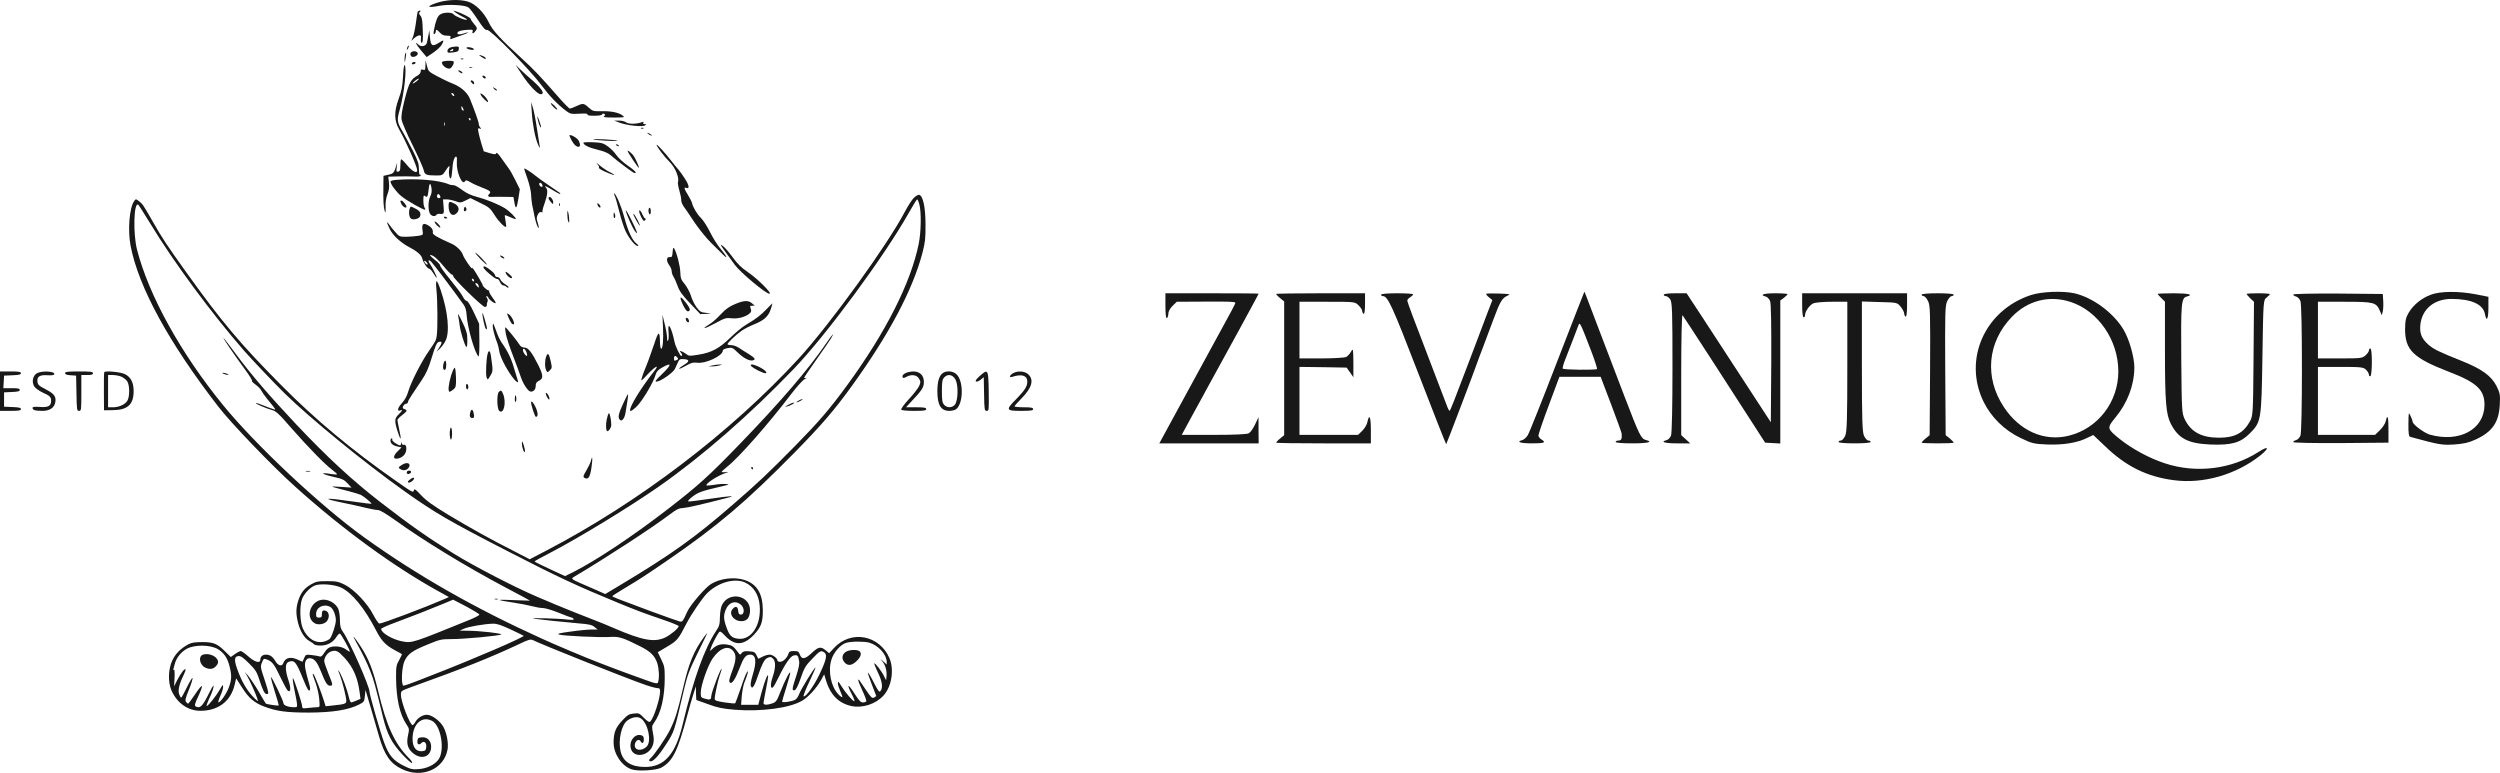 <svg width="317" height="98" viewBox="0 0 317 98" fill="none" xmlns="http://www.w3.org/2000/svg">
  <path d="M55.259 0.401C53.977 0.856 54.212 1.023 55.73 0.735C56.835 0.523 58.928 0.629 59.385 0.932C59.547 1.023 60.077 1.735 60.578 2.492C61.3 3.598 61.551 3.856 61.772 3.795C62.155 3.704 67.268 8.917 68.683 10.841C69.685 12.189 70.687 13.235 71.792 14.068C72.308 14.447 72.426 14.477 73.472 14.417C74.253 14.371 74.562 14.402 74.489 14.508C74.43 14.629 74.71 14.674 75.358 14.674C75.948 14.674 76.331 14.614 76.36 14.492C76.404 14.386 76.493 14.371 76.625 14.447C76.787 14.553 76.773 14.598 76.596 14.735C76.434 14.856 76.743 14.902 77.819 14.902C79.219 14.902 79.263 14.886 78.939 14.644C78.467 14.265 77.451 14.068 76.228 14.098C75.24 14.114 75.152 14.098 74.651 13.644C74.017 13.068 73.914 13.068 73.074 13.462C72.721 13.629 72.352 13.765 72.249 13.765C72.16 13.765 71.439 13.038 70.657 12.129C68.477 9.644 67.666 8.795 66.31 7.553C63.467 4.962 62.464 3.871 61.993 2.871C61.374 1.568 60.254 0.447 59.296 0.189C58.147 -0.129 56.526 -0.038 55.259 0.401Z" fill="#181818"/>
  <path d="M52.975 1.477C52.931 1.553 52.827 2.189 52.739 2.886C52.651 3.583 52.474 4.386 52.37 4.674L52.15 5.189L52.488 4.871C52.68 4.689 52.96 4.523 53.122 4.492C53.373 4.447 53.417 4.523 53.373 4.932C53.343 5.235 53.387 5.432 53.49 5.432C53.608 5.432 53.653 4.977 53.608 3.856C53.579 2.629 53.505 2.22 53.314 1.992C53.107 1.765 53.093 1.659 53.225 1.523C53.358 1.386 53.358 1.341 53.24 1.341C53.137 1.341 53.034 1.401 52.975 1.477Z" fill="#181818"/>
  <path d="M57.837 1.644C58.088 1.811 58.501 2.053 58.781 2.189C59.06 2.311 59.237 2.447 59.193 2.492C59.075 2.629 57.72 2.083 57.528 1.826C57.322 1.523 56.246 1.538 55.804 1.841C55.465 2.068 55.229 2.674 55.023 3.826C54.949 4.25 54.964 4.386 55.097 4.311C55.185 4.25 55.259 4.098 55.259 3.977C55.259 3.674 55.391 3.72 55.789 4.144C56.025 4.417 56.276 4.523 56.673 4.523C57.101 4.523 57.189 4.568 57.115 4.765C57.056 4.932 57.086 4.992 57.204 4.947C57.307 4.901 57.852 4.72 58.397 4.523C58.957 4.341 59.37 4.159 59.34 4.129C59.311 4.098 59.075 4.144 58.825 4.235C58.235 4.447 57.867 4.371 58.044 4.083C58.132 3.947 58.53 3.841 59.105 3.795C59.9 3.735 60.004 3.75 59.93 3.977C59.797 4.326 60.062 4.28 60.328 3.886C60.534 3.583 60.519 3.523 60.121 3.053C59.871 2.765 59.679 2.477 59.679 2.386C59.679 2.235 58.442 1.614 57.764 1.417C57.425 1.326 57.425 1.341 57.837 1.644Z" fill="#181818"/>
  <path d="M54.33 4.447C54.257 4.78 54.183 5.205 54.139 5.386C54.05 5.856 53.417 6.008 53.048 5.659C52.518 5.174 52.739 5.614 53.417 6.432L54.095 7.235L54.492 6.977C55.347 6.432 55.892 5.947 56.084 5.538C56.334 5.053 56.261 5.023 55.612 5.447C54.817 5.947 54.61 5.811 54.522 4.75L54.434 3.841L54.33 4.447Z" fill="#181818"/>
  <path d="M51.663 5.962C51.531 6.356 51.56 6.447 51.737 6.144C51.825 5.992 51.87 5.826 51.825 5.795C51.796 5.75 51.722 5.826 51.663 5.962Z" fill="#181818"/>
  <path d="M57.071 6.038C56.88 6.114 56.732 6.311 56.732 6.462C56.732 6.705 56.821 6.72 57.44 6.644C58.014 6.583 58.147 6.508 58.176 6.22C58.221 5.947 58.162 5.886 57.808 5.901C57.587 5.901 57.248 5.962 57.071 6.038ZM57.469 6.341C57.469 6.417 57.351 6.492 57.219 6.492C56.998 6.492 56.983 6.462 57.174 6.341C57.454 6.159 57.469 6.159 57.469 6.341Z" fill="#181818"/>
  <path d="M59.164 6.038C59.12 6.098 59.237 6.189 59.429 6.25C59.901 6.371 60.151 6.356 60.062 6.205C59.945 6.023 59.252 5.901 59.164 6.038Z" fill="#181818"/>
  <path d="M52.061 6.735C52.017 6.856 52.046 7.038 52.135 7.129C52.385 7.386 53.078 7.038 52.96 6.72C52.842 6.417 52.179 6.432 52.061 6.735Z" fill="#181818"/>
  <path d="M51.368 6.871C51.324 7.008 51.295 7.341 51.295 7.598C51.31 8.008 51.339 7.962 51.428 7.401C51.545 6.674 51.516 6.477 51.368 6.871Z" fill="#181818"/>
  <path d="M61.079 7.235C61.315 7.401 61.536 7.507 61.58 7.462C61.684 7.356 61.404 7.144 61.006 7.023C60.667 6.932 60.667 6.947 61.079 7.235Z" fill="#181818"/>
  <path d="M58.471 7.508C58.574 7.553 58.707 7.538 58.751 7.492C58.81 7.447 58.722 7.401 58.559 7.417C58.397 7.417 58.353 7.462 58.471 7.508Z" fill="#181818"/>
  <path d="M53.947 8.28C53.932 8.871 53.903 8.932 53.638 8.841C53.402 8.765 53.343 8.811 53.343 9.053C53.343 9.235 53.181 9.447 52.945 9.583C52.105 10.023 51.855 10.492 51.324 12.583C50.956 14.068 50.853 14.75 50.926 15.189C50.971 15.523 51.604 16.977 52.326 18.432C53.048 19.886 53.667 21.295 53.726 21.568C53.829 22.144 54.05 22.25 55.273 22.25C56.084 22.25 56.113 22.235 56.496 21.644C56.953 20.932 57.086 20.886 56.953 21.477C56.85 21.977 57.012 22.78 57.174 22.599C57.248 22.538 57.322 21.977 57.366 21.371C57.425 20.371 57.675 19.689 57.896 19.901C57.941 19.947 57.955 20.265 57.926 20.583C57.852 21.795 58.604 23.568 58.957 22.992C59.06 22.811 59.178 22.826 59.665 23.114C59.989 23.311 60.637 23.599 61.109 23.78C62.14 24.174 62.302 24.311 62.067 24.553C61.757 24.871 61.875 25.008 62.45 24.962C62.744 24.947 63.467 24.947 64.056 24.962L65.102 24.977L65.205 25.553C65.382 26.614 65.515 26.523 65.721 25.25L65.913 23.992L65.353 22.856C65.043 22.235 64.66 21.538 64.483 21.326C64.321 21.099 63.909 20.538 63.584 20.068C63.216 19.523 62.965 19.295 62.921 19.417C62.862 19.598 62.73 19.598 62.096 19.417L61.345 19.189L61.035 18.189C60.873 17.629 60.696 16.962 60.652 16.689C60.593 16.28 60.608 16.22 60.829 16.295C61.035 16.371 61.05 16.341 60.903 16.174C60.799 16.068 60.711 15.856 60.711 15.72C60.711 15.477 60.151 13.902 59.576 12.508C59.252 11.72 58.412 10.992 57.395 10.598C56.924 10.417 56.04 9.992 55.421 9.659C54.345 9.083 54.301 9.023 54.139 8.341L53.962 7.629L53.947 8.28ZM52.857 10.28C52.651 10.447 52.429 10.583 52.356 10.583C52.194 10.568 52.901 9.977 53.078 9.977C53.166 9.977 53.063 10.114 52.857 10.28ZM57.543 11.962C57.705 12.22 57.528 12.28 57.322 12.023C57.204 11.886 57.204 11.795 57.292 11.795C57.381 11.795 57.498 11.871 57.543 11.962ZM58.795 13.962C58.795 14.038 58.736 14.038 58.648 13.992C58.574 13.947 58.501 13.78 58.501 13.644C58.501 13.417 58.53 13.417 58.648 13.614C58.722 13.735 58.795 13.902 58.795 13.962ZM59.679 15.129C59.679 15.204 59.65 15.28 59.62 15.28C59.576 15.28 59.503 15.204 59.458 15.129C59.414 15.038 59.444 14.977 59.517 14.977C59.606 14.977 59.679 15.038 59.679 15.129ZM56.393 15.917C56.349 16.023 56.32 15.947 56.32 15.735C56.32 15.523 56.349 15.447 56.393 15.538C56.423 15.644 56.423 15.826 56.393 15.917Z" fill="#181818"/>
  <path d="M56.069 7.856C55.878 8.174 56.673 8.841 57.071 8.674C57.322 8.583 57.646 7.932 57.513 7.795C57.351 7.644 56.172 7.689 56.069 7.856Z" fill="#181818"/>
  <path d="M52.238 8.008C52.194 8.083 52.253 8.159 52.37 8.159C52.488 8.159 52.636 8.083 52.68 8.008C52.724 7.917 52.665 7.856 52.547 7.856C52.429 7.856 52.282 7.917 52.238 8.008Z" fill="#181818"/>
  <path d="M51.103 9.72C51.03 10.977 50.926 11.508 50.543 12.553C49.954 14.174 49.969 15.31 50.632 16.447C51.501 17.977 52.901 21.144 52.901 21.598C52.901 22.053 52.297 21.75 51.634 20.962C51.251 20.492 50.912 20.159 50.853 20.204C50.809 20.265 50.764 20.614 50.764 21.008C50.764 21.568 50.705 21.72 50.484 21.765C50.249 21.811 50.234 21.75 50.307 21.159C50.381 20.508 50.381 20.508 50.234 21.038C49.983 21.901 49.88 22.023 49.232 22.159L48.628 22.295L48.613 23.599C48.584 25.432 48.628 26.25 48.775 26.75C48.893 27.083 48.908 26.992 48.893 26.265C48.863 25.689 48.952 25.099 49.129 24.629C49.335 24.114 49.379 23.704 49.32 23.159L49.232 22.401L50.44 22.371C51.103 22.356 52.032 22.356 52.503 22.386C53.048 22.417 53.343 22.371 53.343 22.25C53.343 22.159 53.299 22.114 53.24 22.144C53.166 22.189 53.122 21.871 53.122 21.432C53.122 20.78 52.989 20.386 52.37 19.144C51.943 18.311 51.368 17.22 51.074 16.72C50.337 15.477 50.307 15.25 50.676 13.947C51.251 11.932 51.634 8.462 51.295 8.25C51.236 8.204 51.133 8.856 51.103 9.72Z" fill="#181818"/>
  <path d="M66.178 9.447C67.077 10.81 68.152 11.947 68.55 11.947C69.184 11.947 68.683 11.174 67.195 9.917C66.915 9.674 66.384 9.204 66.031 8.856L65.382 8.235L66.178 9.447Z" fill="#181818"/>
  <path d="M59.503 8.568C59.591 8.598 59.768 8.598 59.871 8.568C59.959 8.523 59.886 8.492 59.679 8.492C59.473 8.492 59.399 8.523 59.503 8.568Z" fill="#181818"/>
  <path d="M58.265 9.144C58.427 9.265 58.589 9.326 58.633 9.28C58.722 9.189 58.353 8.917 58.132 8.917C58.059 8.932 58.117 9.023 58.265 9.144Z" fill="#181818"/>
  <path d="M61.182 9.704C61.256 9.932 61.595 10.053 61.595 9.856C61.595 9.78 61.492 9.659 61.359 9.614C61.212 9.553 61.153 9.598 61.182 9.704Z" fill="#181818"/>
  <path d="M59.679 10.265C59.679 10.341 59.783 10.477 59.901 10.583C60.077 10.735 60.121 10.735 60.121 10.538C60.121 10.417 60.018 10.28 59.901 10.22C59.783 10.174 59.679 10.189 59.679 10.265Z" fill="#181818"/>
  <path d="M62.656 11.28C62.803 11.432 62.951 11.508 63.01 11.462C63.054 11.402 62.936 11.28 62.744 11.189C62.42 11.008 62.42 11.008 62.656 11.28Z" fill="#181818"/>
  <path d="M60.976 12.053C61.168 12.417 61.89 13.098 61.89 12.917C61.89 12.674 61.448 12.114 61.138 11.932C60.873 11.795 60.858 11.811 60.976 12.053Z" fill="#181818"/>
  <path d="M67.43 14.22C67.534 15.826 67.858 17.508 68.226 18.341C68.403 18.75 68.491 18.841 68.447 18.614C68.418 18.401 68.256 17.341 68.079 16.265C67.917 15.174 67.681 13.992 67.563 13.614L67.342 12.932L67.43 14.22Z" fill="#181818"/>
  <path d="M69.847 13.098C69.847 13.295 70.554 13.992 70.657 13.886C70.702 13.856 70.525 13.629 70.289 13.386C70.039 13.144 69.847 13.023 69.847 13.098Z" fill="#181818"/>
  <path d="M68.138 14.902C68.226 15.477 68.506 16.25 68.594 16.159C68.639 16.129 68.536 15.72 68.359 15.265C68.197 14.795 68.094 14.644 68.138 14.902Z" fill="#181818"/>
  <path d="M78.644 15.583C79.573 15.917 81.473 16.114 81.783 15.902C81.975 15.765 81.96 15.735 81.739 15.735C81.577 15.735 81.518 15.674 81.577 15.553C81.65 15.432 81.606 15.417 81.444 15.477C80.766 15.735 79.735 15.765 79.41 15.523C79.219 15.386 78.792 15.28 78.467 15.295H77.878L78.644 15.583Z" fill="#181818"/>
  <path d="M81.311 16.295C81.415 16.341 81.547 16.326 81.591 16.28C81.65 16.235 81.562 16.189 81.4 16.204C81.238 16.204 81.194 16.25 81.311 16.295Z" fill="#181818"/>
  <path d="M82.078 16.856C82.078 16.901 82.21 17.008 82.372 17.099C82.534 17.189 82.667 17.22 82.667 17.189C82.667 17.144 82.534 17.038 82.372 16.947C82.21 16.856 82.078 16.826 82.078 16.856Z" fill="#181818"/>
  <path d="M72.205 17.204C72.205 17.25 72.367 17.599 72.573 17.962C73.118 18.901 73.87 18.811 73.384 17.841C73.177 17.462 72.205 16.932 72.205 17.204Z" fill="#181818"/>
  <path d="M75.225 17.674C75.27 17.72 75.992 17.795 76.847 17.841C77.686 17.886 78.335 17.886 78.276 17.841C78.158 17.72 75.108 17.568 75.225 17.674Z" fill="#181818"/>
  <path d="M73.973 18.099C73.988 18.386 74.695 18.735 75.8 18.992C76.567 19.174 77.141 19.417 77.421 19.674C78.32 20.462 80.309 21.947 80.457 21.947C80.81 21.947 80.53 21.644 79.587 20.992C79.013 20.599 78.379 20.008 78.129 19.629C77.878 19.265 77.392 18.78 77.038 18.538C76.493 18.144 76.242 18.083 75.196 18.038C74.518 18.008 73.973 18.038 73.973 18.099Z" fill="#181818"/>
  <path d="M78.099 18.371C78.099 18.401 78.202 18.477 78.335 18.523C78.453 18.568 78.512 18.553 78.467 18.462C78.379 18.311 78.099 18.25 78.099 18.371Z" fill="#181818"/>
  <path d="M83.257 18.371C83.257 18.583 84.229 19.871 84.936 20.568C85.629 21.265 86.159 22.553 85.968 23.068C85.924 23.189 85.997 23.689 86.145 24.174C86.292 24.659 86.395 25.189 86.38 25.371C86.366 25.538 86.498 25.901 86.675 26.159C86.867 26.417 87.5 27.341 88.075 28.22C88.665 29.083 89.593 30.22 90.123 30.75C90.668 31.28 91.332 31.947 91.612 32.22C92.348 32.977 92.201 32.538 91.391 31.583C90.993 31.114 90.388 30.159 90.035 29.432C89.681 28.72 89.165 27.917 88.885 27.644C88.399 27.189 87.854 26.25 87.751 25.75C87.721 25.599 87.5 25.159 87.25 24.75C86.734 23.932 86.69 23.689 87.014 23.826C87.456 23.992 87.397 23.508 86.867 22.689C86.587 22.235 86.204 21.704 86.012 21.492C85.82 21.28 85.408 20.78 85.098 20.371C84.347 19.401 83.257 18.204 83.257 18.371Z" fill="#181818"/>
  <path d="M79.573 19.129C79.573 19.295 80.943 21.341 81.002 21.28C81.09 21.189 80.53 19.977 80.28 19.674C80 19.341 79.573 19.008 79.573 19.129Z" fill="#181818"/>
  <path d="M75.712 20.75C75.889 20.962 76.007 21.174 75.948 21.22C75.844 21.341 76.331 21.629 77.2 21.977C78.084 22.326 78.128 22.22 77.288 21.811C76.92 21.629 76.345 21.235 75.992 20.932C75.653 20.614 75.52 20.538 75.712 20.75Z" fill="#181818"/>
  <path d="M66.458 21.386C66.458 21.417 66.649 22.008 66.9 22.704C67.136 23.417 67.342 24.295 67.342 24.674C67.357 25.053 67.416 25.629 67.475 25.962C67.548 26.295 67.681 26.901 67.755 27.326C67.931 28.22 68.211 28.992 68.3 28.886C68.344 28.841 68.285 28.553 68.182 28.235C68.02 27.735 68.02 27.583 68.182 27.235C68.329 26.932 68.462 26.841 68.639 26.901C68.771 26.947 68.845 26.947 68.786 26.886C68.742 26.826 68.845 26.326 69.051 25.795C69.434 24.72 69.493 24.068 69.228 23.795C68.904 23.462 69.331 23.614 70.142 24.144C70.584 24.417 70.982 24.629 71.011 24.583C71.1 24.508 71.173 24.568 69.626 23.523C68.904 23.038 68.079 22.447 67.814 22.22C67.371 21.841 66.458 21.265 66.458 21.386ZM68.786 23.508C68.816 23.689 68.771 23.735 68.609 23.674C68.329 23.568 68.285 23.099 68.565 23.189C68.653 23.235 68.757 23.371 68.786 23.508Z" fill="#181818"/>
  <path d="M50.219 22.811C49.821 22.841 49.512 22.932 49.512 23.023C49.512 23.341 50.263 24.371 50.867 24.856C51.575 25.447 53.785 26.689 53.903 26.583C53.947 26.538 53.903 26.417 53.829 26.311C53.741 26.205 53.682 25.796 53.682 25.401C53.682 24.811 53.726 24.704 53.888 24.856C54.168 25.099 54.257 24.932 54.345 24.068C54.419 23.174 54.596 23.083 54.714 23.856C54.772 24.22 54.728 24.568 54.566 24.886C54.286 25.432 54.257 26.599 54.507 27.068C54.684 27.417 55.17 27.508 55.332 27.25C55.391 27.159 55.539 27.099 55.671 27.114C56.305 27.174 56.334 27.129 56.246 26.189L56.172 25.28H56.629C56.894 25.28 57.395 25.386 57.749 25.508C58.353 25.735 58.427 25.72 59.016 25.432L59.65 25.114L60.873 25.72C62.008 26.265 62.155 26.386 62.7 27.25C63.216 28.083 64.026 28.901 64.174 28.75C64.203 28.72 64.174 28.386 64.1 28.008C64.026 27.629 63.997 27.311 64.012 27.28C64.041 27.265 64.351 27.371 64.704 27.538C65.058 27.705 65.367 27.811 65.397 27.78C65.515 27.674 64.586 26.75 64.012 26.401C63.128 25.871 61.669 25.28 60.46 24.962C59.709 24.765 59.134 24.492 58.574 24.068C58.117 23.72 57.646 23.462 57.498 23.477C57.366 23.492 57.086 23.447 56.88 23.356C55.671 22.841 52.813 22.599 50.219 22.811ZM55.848 25.008C55.848 25.083 55.745 25.129 55.627 25.129C55.406 25.129 55.332 24.811 55.509 24.629C55.612 24.523 55.848 24.796 55.848 25.008Z" fill="#181818"/>
  <path d="M77.937 24.811C78.025 24.962 78.29 25.886 78.526 26.841C78.762 27.796 79.13 28.917 79.337 29.341C79.794 30.28 80.545 31.189 80.855 31.189C81.017 31.189 80.958 31.083 80.692 30.871C80.147 30.432 79.646 29.356 79.13 27.462C78.747 26.053 78.084 24.523 77.863 24.523C77.834 24.523 77.863 24.659 77.937 24.811Z" fill="#181818"/>
  <path d="M115.881 25.083C115.631 25.311 115.13 26.114 114.732 26.856C112.536 31.053 105.213 41.174 101.249 45.492C92.673 54.811 81.017 63.69 69.287 69.811L67.165 70.917L65.235 69.917C62.243 68.402 59.709 66.993 56.88 65.296C54.905 64.099 54.095 63.523 53.417 62.811C52.724 62.068 52.533 61.932 52.488 62.144C52.415 62.523 52.341 62.477 50.16 60.947C44.605 57.068 39.948 53.174 35.66 48.841C30.473 43.614 28.16 40.856 23.68 34.614C21.205 31.159 20.556 30.189 19.407 28.159C18.169 25.992 18.081 25.856 17.639 25.523C17.226 25.204 17.211 25.204 17.005 25.508C16.401 26.341 16.18 29.22 16.563 31.189C17.58 36.432 21.426 43.477 27.688 51.568C29.309 53.674 34.54 59.114 37.429 61.705C43.426 67.114 50.028 71.917 55.715 75.038L56.924 75.705L56.349 75.962C53.903 77.023 48.48 79.068 48.112 79.068C47.994 79.068 47.655 78.568 47.346 77.977C46.609 76.523 44.914 74.735 43.691 74.129C42.91 73.75 42.645 73.69 41.481 73.69C40.302 73.69 40.066 73.735 39.418 74.114C38.578 74.584 38.092 75.235 37.782 76.281C37.517 77.205 37.517 77.871 37.797 78.993C38.077 80.084 38.637 80.978 39.256 81.296C39.506 81.432 39.757 81.614 39.816 81.69C39.875 81.781 40.243 81.856 40.641 81.856C41.496 81.856 42.232 81.462 42.66 80.765C42.822 80.508 43.013 80.311 43.102 80.341C43.234 80.371 44.354 82.371 44.354 82.599C44.354 82.674 44.178 82.584 43.971 82.417C43.5 82.038 42.763 81.886 42.07 82.008C41.672 82.084 41.451 82.265 41.157 82.72C40.847 83.22 40.7 83.311 40.464 83.22C40.287 83.174 39.845 83.084 39.462 83.053C38.799 82.978 38.755 83.008 38.578 83.417C38.475 83.644 38.386 83.856 38.372 83.887C38.357 83.917 38.151 83.841 37.915 83.72C36.913 83.205 36.191 83.341 35.911 84.099C35.749 84.553 35.262 84.417 34.923 83.841C34.57 83.235 34.216 83.008 33.715 83.008C33.288 83.008 33.008 83.265 33.008 83.644C33.008 84.159 32.301 83.962 31.49 83.235C31.063 82.856 30.635 82.553 30.532 82.553C30.429 82.553 30.09 82.72 29.796 82.932L29.265 83.311L28.587 82.644C27.556 81.614 27.084 81.417 25.64 81.417C24.697 81.417 24.255 81.493 23.872 81.705C22.884 82.25 22.266 82.871 21.853 83.735C21.323 84.856 21.278 86.493 21.75 87.568C22.472 89.174 23.842 90.129 25.419 90.129C27.688 90.129 29.28 88.902 29.766 86.781L29.943 86.008L30.68 87.159C31.534 88.508 32.212 89.099 33.479 89.584C35.086 90.19 36.279 90.356 39.197 90.356C42.188 90.341 44.163 90.023 45.519 89.341C46.167 89.008 46.196 88.962 46.27 88.235L46.344 87.478L46.992 89.674C47.346 90.887 47.832 92.553 48.068 93.387C48.775 95.796 49.497 96.811 50.971 97.523C53.505 98.735 56.29 97.538 56.747 95.053C56.894 94.25 56.644 92.932 56.217 92.159C55.848 91.508 54.993 90.811 54.345 90.659C53.815 90.523 53.034 90.932 52.695 91.493C52.562 91.75 52.385 91.947 52.326 91.947C51.987 91.947 50.838 88.993 50.838 88.099C50.838 87.599 50.853 87.599 52.208 87.099C58.677 84.781 62.17 83.387 65.78 81.69C67.077 81.068 67.268 81.023 67.622 81.19C69.037 81.871 78.821 85.765 81.532 86.735C82.313 87.023 83.139 87.25 83.33 87.25C83.64 87.25 83.698 87.326 83.698 87.674C83.698 88.599 82.873 91.129 82.446 91.493C82.313 91.614 82.107 91.478 81.65 91.023C81.076 90.432 81.002 90.402 80.353 90.478C79.749 90.538 79.558 90.659 78.895 91.371C78.055 92.265 77.804 92.917 77.804 94.144C77.804 95.599 78.836 97.129 80.088 97.553C80.884 97.826 83.183 97.69 83.846 97.341C85.305 96.538 85.938 95.235 87.161 90.659C87.382 89.826 87.707 88.659 87.898 88.084L88.237 87.023L88.252 87.887C88.267 88.371 88.281 88.765 88.311 88.765C88.326 88.765 88.989 89.008 89.799 89.296C90.978 89.735 91.597 89.856 93.144 89.993C96.533 90.265 100.188 89.781 101.75 88.826C102.516 88.371 103.518 87.265 104.093 86.265L104.505 85.508L104.771 86.387C105.301 88.114 106.377 89.19 107.953 89.523C109.353 89.826 111.033 89.281 112.02 88.205C113.067 87.068 113.406 84.902 112.772 83.432C111.49 80.508 107.909 79.856 105.773 82.144L105.139 82.826L104.697 82.462C104.078 81.947 103.769 82.008 102.943 82.781C102.089 83.599 101.661 83.659 101.426 83.008C101.278 82.614 101.19 82.553 100.674 82.553C100.188 82.553 100.055 82.614 99.981 82.887C99.819 83.417 99.304 83.917 98.921 83.917C98.729 83.917 98.582 83.841 98.582 83.765C98.582 83.462 97.977 83.008 97.594 83.008C97.359 83.008 96.946 83.129 96.666 83.281L96.15 83.538L95.929 83.084C95.738 82.69 95.62 82.629 94.971 82.584C94.411 82.538 94.205 82.599 94.043 82.811C93.851 83.068 93.837 83.068 93.571 82.705C92.997 81.932 92.849 81.826 92.127 81.72C91.361 81.614 90.786 81.811 90.256 82.356C90.005 82.599 90.005 82.599 90.109 82.25C90.226 81.826 90.831 80.644 91.125 80.235C91.302 79.993 91.376 80.023 91.965 80.644C93.188 81.902 94.279 81.856 95.576 80.508C96.519 79.508 96.74 78.886 96.725 77.326C96.71 75.235 95.944 74.008 94.338 73.523C93.07 73.129 91.346 73.341 90.182 74.038C89.46 74.462 87.53 76.705 87.147 77.553C86.572 78.826 86.557 78.841 86.218 78.811C86.056 78.781 84.376 78.19 82.49 77.493C77.893 75.781 77.657 75.69 77.657 75.584C77.657 75.538 78.408 75.068 79.307 74.523C81.252 73.356 81.621 73.114 84.509 71.144C91.022 66.674 94.559 63.674 100.703 57.432C104.255 53.811 105.802 52.008 108.086 48.841C112.772 42.341 115.734 36.75 116.972 32.038C117.311 30.72 117.369 30.235 117.355 28.462C117.355 26.265 117.031 24.796 116.544 24.704C116.412 24.674 116.117 24.856 115.881 25.083ZM116.574 25.917C116.839 26.886 116.795 29.401 116.5 30.886C115.498 35.856 112.33 42.114 107.423 48.841C105.183 51.902 103.842 53.462 100.851 56.508C97.373 60.038 96.076 61.265 92.864 64.038C88.06 68.205 85.202 70.25 78.718 74.144L76.743 75.326L75.623 74.826C75.004 74.553 74.091 74.159 73.605 73.947C72.499 73.462 72.396 73.371 72.735 73.174C76.729 70.811 82.682 66.932 84.922 65.235C85.776 64.584 86.1 64.432 86.602 64.417C87.132 64.386 89.077 63.947 92.216 63.129C93.409 62.826 92.731 62.856 90.109 63.235C88.665 63.447 87.397 63.614 87.279 63.584C87.161 63.553 87.382 63.296 87.81 62.977C88.532 62.417 89.003 62.25 91.435 61.69C92.51 61.447 92.569 61.417 92.024 61.371C91.685 61.341 91.022 61.386 90.551 61.477C90.064 61.553 89.637 61.584 89.593 61.553C89.401 61.356 90.904 60.371 91.877 60.023C92.437 59.841 92.437 59.826 91.995 59.871C91.73 59.902 91.508 59.886 91.508 59.826C91.508 59.78 91.833 59.492 92.216 59.174C93.689 58.023 97.491 53.69 100.35 49.932C101.057 49.008 101.794 48.19 102.044 48.068C102.295 47.947 102.369 47.886 102.236 47.932C102.089 47.962 101.971 47.947 101.971 47.886C101.971 47.826 102.693 46.78 103.562 45.538C104.432 44.311 105.272 43.099 105.404 42.856C105.89 42.023 105.537 42.386 104.726 43.583C102.545 46.78 98.965 50.962 93.91 56.19C89.829 60.417 88.517 61.599 84.524 64.674C80.177 68.023 75.609 71.053 72.779 72.493L71.645 73.053L69.714 72.159C68.653 71.674 67.784 71.235 67.784 71.189C67.784 71.144 68.624 70.674 69.67 70.144C73.428 68.189 79.808 64.296 83.551 61.69C89.033 57.856 95.045 52.614 100.63 46.795C104.771 42.492 112.153 32.477 115.233 26.992C115.763 26.053 116.235 25.28 116.294 25.28C116.353 25.28 116.485 25.568 116.574 25.917ZM19.053 28.341C22.015 33.235 26.893 39.826 30.93 44.447C31.932 45.599 34.894 48.705 36.117 49.902C39.388 53.099 46.152 58.629 51.28 62.28C55.185 65.053 56.88 66.038 64.542 69.977C70.657 73.129 73.266 74.341 78.394 76.447C80.987 77.508 81.429 77.674 84.258 78.644C85.246 78.977 86.056 79.326 86.056 79.386C86.056 79.659 85.069 80.478 84.362 80.826C82.991 81.493 81.444 81.205 77.804 79.629C77.112 79.326 76.124 78.917 75.594 78.72C74.106 78.144 71.483 77.099 70.584 76.72C70.142 76.523 69.007 76.053 68.079 75.659C65.294 74.477 60.062 71.765 57.543 70.205C54.198 68.129 52.12 66.674 48.2 63.644C44.664 60.902 41.51 57.992 37.576 53.826C34.069 50.099 31.8 47.447 29.884 44.856C29.073 43.765 28.381 42.856 28.337 42.856C28.248 42.856 29.692 44.977 31.048 46.826C31.652 47.644 32.05 48.311 31.962 48.311C31.858 48.311 32.065 48.523 32.404 48.765C32.743 49.023 33.067 49.341 33.111 49.492C33.17 49.629 33.509 50.129 33.877 50.583C35.071 52.038 35.056 52.008 34.629 51.871C34.422 51.811 33.862 51.599 33.376 51.402C32.905 51.205 32.477 51.068 32.448 51.114C32.359 51.19 33.73 51.78 34.437 51.977C34.997 52.114 35.307 52.402 36.942 54.28C39.094 56.735 41.201 58.886 42.114 59.568C42.453 59.826 42.733 60.068 42.733 60.129C42.733 60.19 42.424 60.174 42.041 60.114C40.42 59.841 40.715 60.114 42.453 60.508C43.382 60.705 43.676 60.856 44.074 61.296L44.575 61.826L43.175 61.735C41.672 61.644 41.614 61.614 44.207 62.28C44.9 62.462 45.592 62.674 45.754 62.75C46.167 62.962 47.169 63.796 47.095 63.871C47.066 63.902 46.123 63.796 45.003 63.629C41.171 63.068 40.464 63.129 43.544 63.765C44.443 63.947 45.695 64.22 46.344 64.386C46.992 64.538 47.699 64.674 47.92 64.674C48.171 64.674 48.908 65.114 49.983 65.871C53.697 68.553 59.075 71.826 64.071 74.477C65.751 75.356 67.15 76.114 67.18 76.144C67.224 76.174 66.355 76.144 65.264 76.099C64.174 76.038 63.319 76.038 63.363 76.084C63.407 76.129 64.174 76.281 65.058 76.402C65.957 76.538 67.047 76.75 67.489 76.871C67.931 76.993 68.535 77.099 68.83 77.099C69.125 77.099 70.039 77.371 70.864 77.705C71.674 78.038 72.411 78.311 72.485 78.311C72.573 78.311 72.676 78.386 72.735 78.477C72.809 78.599 72.617 78.629 72.043 78.568C70.687 78.402 66.679 78.311 67.784 78.462C68.919 78.614 71.394 78.871 73.472 79.053C74.666 79.144 75.063 79.235 75.373 79.493L75.785 79.826H74.99C74.548 79.826 73.369 79.932 72.367 80.084C70.967 80.265 70.613 80.356 70.879 80.462C71.335 80.629 76.124 80.856 77.392 80.765C78.482 80.69 78.998 80.856 81.194 81.962C82.475 82.614 83.006 83.129 83.33 84.053C83.551 84.72 83.625 85.841 83.463 86.447C83.374 86.765 83.33 86.765 80.928 85.887C79.573 85.402 78.011 84.826 77.436 84.599C76.876 84.387 76.08 84.068 75.668 83.917C74.489 83.478 70.348 81.735 68.668 80.962C60.21 77.129 52.871 72.947 46.211 68.159C40.7 64.205 32.419 56.447 28.263 51.341C22.914 44.78 18.862 37.447 17.373 31.644C16.858 29.644 16.961 25.599 17.521 25.947C17.594 25.992 18.272 27.068 19.053 28.341ZM94.426 73.841C95.531 74.326 96.209 75.371 96.327 76.781C96.548 79.235 95.281 81.19 93.616 80.993C92.79 80.902 92.496 80.614 92.113 79.538C91.744 78.508 91.73 78.038 92.009 77.341C92.407 76.371 93.218 76.084 93.925 76.659C94.426 77.068 94.426 77.932 93.94 77.932C93.719 77.932 93.63 77.811 93.601 77.432C93.542 76.902 93.291 76.796 92.923 77.19C92.334 77.781 93.011 78.765 93.999 78.765C94.721 78.765 95.075 78.326 95.104 77.432C95.148 75.477 92.437 74.932 91.553 76.705C91.405 76.993 91.302 77.599 91.287 78.235C91.273 79.159 91.214 79.402 90.816 79.978C89.328 82.22 87.957 86.008 86.557 91.871C85.644 95.659 84.244 97.25 81.798 97.25C80.029 97.25 78.998 96.584 78.688 95.265C78.364 93.856 78.792 91.917 79.558 91.356C80.162 90.917 80.855 90.811 81.267 91.099C82.181 91.72 82.652 94.008 82.004 94.659C81.297 95.356 80.309 95.129 80.516 94.311C80.619 93.856 81.046 93.659 81.223 93.993C81.429 94.356 81.635 94.25 81.635 93.765C81.635 93.417 81.562 93.296 81.267 93.22C80.501 93.023 79.779 93.917 79.97 94.826C80.236 96.205 82.313 95.932 82.785 94.462C82.932 93.993 82.932 93.674 82.8 92.978C82.638 92.159 82.652 92.038 82.918 91.674C83.816 90.432 84.288 88.432 84.288 85.917C84.288 84.659 84.244 84.417 83.846 83.614L83.404 82.705L84.597 81.993C85.879 81.235 86.012 81.068 87.058 79.038C87.633 77.917 88.915 76.038 89.563 75.326C90.904 73.917 93.041 73.25 94.426 73.841ZM43.22 74.493C44.59 75.114 46.226 77.099 47.67 79.902C48.362 81.25 48.878 81.796 50.013 82.417C50.499 82.674 50.941 82.917 50.956 82.947C50.985 82.962 50.838 83.296 50.617 83.69C50.249 84.326 50.219 84.508 50.219 85.947C50.249 88.614 50.676 90.553 51.531 91.841C51.899 92.387 51.914 92.447 51.737 93.235C51.501 94.311 51.707 94.978 52.415 95.538C53.49 96.387 54.669 95.932 54.669 94.69C54.669 93.932 54.168 93.417 53.476 93.493C53.048 93.523 52.96 93.599 52.931 93.947C52.871 94.402 53.137 94.523 53.446 94.205C53.756 93.887 54.109 94.174 54.05 94.705C54.006 95.144 53.947 95.205 53.535 95.25C52.754 95.326 52.312 94.75 52.312 93.69C52.312 91.796 53.505 90.72 54.802 91.417C55.922 92.008 56.438 95.144 55.598 96.311C55.126 96.962 54.168 97.432 53.122 97.523C52.297 97.584 52.076 97.538 51.251 97.129C49.88 96.462 49.32 95.811 48.716 94.174C48.23 92.887 46.859 88.099 46.859 87.72C46.859 87.023 44.266 81.174 43.5 80.144C43.19 79.705 43.117 79.447 43.102 78.629C43.102 78.084 42.999 77.432 42.881 77.174C42.557 76.523 41.776 76.038 41.024 76.038C39.477 76.038 38.622 78.174 39.845 78.993C40.302 79.311 41.186 79.159 41.481 78.72C41.894 78.114 41.672 77.402 41.083 77.402C40.892 77.402 40.818 77.523 40.818 77.856C40.818 78.235 40.759 78.311 40.449 78.311C40.14 78.311 40.081 78.235 40.081 77.856C40.081 76.993 41.054 76.508 41.879 76.962C42.232 77.159 42.586 77.977 42.586 78.644C42.586 79.19 42.129 80.614 41.834 80.978C41.746 81.084 41.437 81.25 41.142 81.341C40.051 81.644 38.991 81.008 38.401 79.69C38.033 78.871 37.974 76.917 38.283 75.993C38.519 75.341 39.212 74.568 39.86 74.265C40.508 73.962 42.336 74.084 43.22 74.493ZM59.149 76.917C60.048 77.402 60.785 77.856 60.785 77.932C60.785 78.023 60.254 78.296 59.606 78.568C52.223 81.568 52.282 81.553 51 81.326C49.762 81.084 48.333 80.25 48.333 79.75C48.333 79.659 49.143 79.296 50.145 78.932C52.076 78.22 54.699 77.19 56.364 76.493C56.939 76.25 57.425 76.038 57.454 76.038C57.469 76.038 58.235 76.432 59.149 76.917ZM64.749 79.811C65.618 80.22 66.355 80.584 66.399 80.614C66.546 80.765 60.048 83.568 54.89 85.568C54.492 85.735 53.52 86.099 52.754 86.402C51.987 86.705 51.265 86.947 51.177 86.947C50.838 86.947 50.926 84.584 51.295 83.811C51.722 82.917 52.282 82.508 54.227 81.72C55.76 81.084 55.966 81.038 57.233 81.038C58.869 81.038 63.393 80.614 63.555 80.447C63.688 80.311 60.77 79.978 59.296 79.978L58.279 79.962L58.795 79.735C59.355 79.462 61.418 79.114 62.494 79.084C62.995 79.068 63.54 79.25 64.749 79.811ZM110.237 81.493C111.372 81.826 112.418 82.978 112.433 83.902V84.265L111.637 83.538L111.962 83.978C112.315 84.447 112.477 85.159 112.404 85.826L112.359 86.265L112.094 85.735C111.799 85.114 110.959 84.023 110.856 84.114C110.827 84.159 111.033 84.674 111.313 85.265C111.858 86.371 111.976 87.159 111.667 87.599C111.505 87.826 111.387 87.69 110.812 86.568C110.458 85.856 110.105 85.281 110.046 85.281C110.002 85.281 110.208 85.932 110.532 86.75C110.842 87.553 111.107 88.235 111.107 88.25C111.107 88.281 110.974 88.371 110.827 88.447C110.591 88.584 110.444 88.447 109.766 87.432C108.823 86.023 108.911 86.129 108.823 86.22C108.779 86.25 109.014 86.856 109.339 87.538C109.663 88.235 109.899 88.856 109.84 88.932C109.795 89.008 109.604 89.068 109.412 89.068C109.132 89.068 108.897 88.811 108.322 87.902C107.497 86.614 107.32 86.69 108.012 88.038C108.263 88.523 108.41 88.917 108.322 88.917C108.13 88.917 107.172 87.796 106.671 86.978C106.318 86.387 106.244 86.341 106.244 86.644C106.244 86.841 106.391 87.296 106.554 87.659C106.73 88.023 106.834 88.356 106.804 88.402C106.76 88.432 106.539 88.281 106.318 88.053C105.36 87.068 104.962 85.084 105.434 83.614C105.728 82.69 106.583 81.72 107.305 81.508C107.968 81.311 109.589 81.311 110.237 81.493ZM27.629 82.311C28.41 82.796 28.838 83.417 29.103 84.478C29.398 85.629 29.383 86.174 29.029 87.129C28.749 87.917 27.954 89.068 27.703 89.068C27.629 89.068 27.733 88.705 27.924 88.265C28.13 87.841 28.293 87.311 28.293 87.099C28.293 86.765 28.233 86.811 27.895 87.402C27.423 88.235 26.392 89.523 26.215 89.523C26.141 89.523 26.274 89.129 26.495 88.644C26.922 87.796 27.187 86.947 27.04 86.947C27.011 86.947 26.76 87.371 26.509 87.887C25.684 89.584 25.345 89.902 24.785 89.553C24.653 89.462 24.726 89.159 25.124 88.326C25.419 87.705 25.64 87.114 25.611 87.008C25.581 86.887 25.198 87.341 24.756 88.008C24.314 88.674 23.901 89.22 23.857 89.22C23.798 89.22 23.68 89.129 23.592 89.008C23.444 88.841 23.518 88.508 23.945 87.478C24.24 86.75 24.447 86.084 24.417 85.978C24.387 85.887 24.063 86.402 23.71 87.129C23.356 87.871 23.017 88.462 22.973 88.462C22.914 88.462 22.796 88.25 22.708 87.993C22.546 87.493 22.737 86.69 23.312 85.538C23.474 85.205 23.562 84.917 23.518 84.871C23.4 84.735 22.899 85.402 22.457 86.265L22.074 87.023L22.133 85.932C22.162 85.341 22.133 84.887 22.074 84.917C21.912 85.023 21.927 85.008 22.177 84.129C22.384 83.371 23.002 82.629 23.71 82.25C24.726 81.72 26.686 81.75 27.629 82.311ZM93.011 82.599C93.395 83.084 93.336 83.765 92.82 85.144C92.466 86.099 92.407 86.402 92.54 86.538C92.805 86.796 93.233 86.159 93.807 84.644C94.293 83.371 94.573 83.008 95.119 83.008C95.87 83.008 95.973 83.871 95.428 85.629C95.192 86.417 95.133 86.841 95.222 87.023C95.354 87.25 95.384 87.25 95.59 86.962C95.708 86.781 95.959 86.174 96.135 85.614C96.592 84.265 96.902 83.659 97.241 83.462C97.638 83.25 97.786 83.265 98.051 83.553C98.375 83.887 98.346 84.735 97.977 85.826C97.668 86.735 97.683 87.371 97.992 87.174C98.081 87.114 98.39 86.584 98.67 85.993C99.539 84.19 100.232 83.19 100.645 83.114C101.116 83.008 101.219 83.129 101.322 83.796C101.396 84.174 101.278 84.735 100.954 85.735C100.423 87.341 100.394 87.599 100.748 87.523C100.925 87.493 101.175 87.008 101.529 85.993C101.985 84.674 102.148 84.402 102.988 83.538C103.975 82.493 104.107 82.432 104.549 82.75C104.918 83.038 104.771 83.705 103.901 85.523C103.209 86.993 102.103 88.493 101.897 88.281C101.838 88.22 102.177 87.356 102.663 86.356C103.135 85.356 103.474 84.584 103.4 84.629C103.179 84.765 101.543 87.432 101.352 87.962C101.249 88.265 101.028 88.599 100.866 88.705C100.497 88.947 99.171 89.144 99.171 88.962C99.171 88.887 99.407 88.099 99.687 87.205C99.967 86.311 100.202 85.462 100.202 85.326C100.188 84.978 99.539 86.25 98.935 87.781C98.523 88.841 98.405 89.008 97.977 89.174C97.299 89.417 96.813 89.417 96.813 89.159C96.813 89.038 96.946 88.281 97.108 87.478C97.27 86.674 97.403 85.887 97.403 85.75C97.388 85.265 96.99 86.265 96.563 87.811L96.15 89.371H93.969L94.058 88.235C94.117 87.614 94.264 86.841 94.397 86.523C94.677 85.841 94.898 85.129 94.824 85.129C94.691 85.129 94.411 85.811 93.866 87.432C93.542 88.356 93.262 89.144 93.218 89.174C93.174 89.22 92.584 89.174 91.892 89.068C90.845 88.902 90.624 88.826 90.624 88.599C90.624 88.174 91.022 86.326 91.273 85.599C91.405 85.235 91.508 84.902 91.508 84.841C91.479 84.432 90.182 87.826 90.182 88.311C90.182 88.72 90.005 88.781 89.401 88.599C88.885 88.462 88.856 88.417 88.856 87.811C88.856 86.932 89.755 84.371 90.359 83.493C91.317 82.129 92.393 81.765 93.011 82.599ZM43.691 83.417C44.782 84.599 45.371 85.962 45.607 87.826L45.71 88.614L45.179 88.841C44.9 88.962 44.59 89.068 44.516 89.068C44.443 89.068 44.295 88.72 44.207 88.281C44.001 87.417 43.5 86.053 43.131 85.356C42.822 84.781 42.807 84.932 43.117 85.659C43.397 86.341 43.912 88.417 43.912 88.856C43.912 89.235 43.735 89.296 42.277 89.447L41.289 89.553L41.112 88.978C40.803 87.947 39.919 85.659 39.772 85.508C39.565 85.296 39.609 85.493 40.022 86.599C40.228 87.174 40.435 88.084 40.479 88.644C40.567 89.659 40.553 89.674 40.214 89.674C40.022 89.674 39.506 89.72 39.094 89.765C38.386 89.856 38.313 89.841 38.313 89.568C38.313 89.205 37.325 86.174 37.149 85.993C37.075 85.917 37.134 86.462 37.281 87.205C37.812 89.887 37.812 89.674 37.222 89.674C36.589 89.674 35.955 89.432 35.955 89.205C35.955 88.902 34.422 85.69 34.364 85.871C34.334 85.962 34.555 86.796 34.85 87.72C35.145 88.629 35.366 89.417 35.336 89.447C35.262 89.523 33.759 89.296 33.7 89.205C33.671 89.174 33.258 88.493 32.802 87.69C32.33 86.887 31.711 85.978 31.431 85.644C30.989 85.129 30.96 85.114 31.24 85.538C31.578 86.084 32.463 88.023 32.639 88.614C32.743 88.993 32.743 88.993 32.271 88.538C31.461 87.75 30.797 86.69 30.267 85.341C29.663 83.811 29.648 83.25 30.223 83.19C30.518 83.159 30.812 83.356 31.564 84.099C32.389 84.917 32.566 85.205 32.861 86.114C33.303 87.508 33.553 88.008 33.818 88.008C34.128 88.008 34.098 87.871 33.524 86.114C33.023 84.614 33.008 84.508 33.214 84.008C33.42 83.493 33.465 83.478 33.848 83.629C34.526 83.887 34.776 84.22 35.542 85.841C35.955 86.69 36.368 87.478 36.486 87.568C36.869 87.887 36.913 87.235 36.574 86.25C36.132 84.962 36.147 84.099 36.574 83.932C37.34 83.644 37.547 83.902 38.46 86.159C38.902 87.265 39.138 87.674 39.256 87.553C39.359 87.447 39.344 87.205 39.212 86.75C38.681 84.902 38.578 84.296 38.74 83.871C38.843 83.599 39.005 83.462 39.241 83.462C39.816 83.462 40.184 83.871 40.67 85.084C41.275 86.599 41.496 86.947 41.849 86.947C42.247 86.947 42.232 86.856 41.628 85.371C41.348 84.659 41.112 83.978 41.112 83.841C41.112 83.326 41.555 82.705 42.041 82.584C42.63 82.417 42.851 82.523 43.691 83.417Z" fill="#181818"/>
  <path d="M101.234 50.811C101.028 50.932 100.939 51.023 101.013 51.023C101.101 51.023 101.322 50.932 101.529 50.811C101.735 50.69 101.838 50.599 101.75 50.599C101.676 50.599 101.44 50.69 101.234 50.811Z" fill="#181818"/>
  <path d="M99.908 51.356C99.525 51.583 99.48 51.629 99.76 51.553C100.276 51.417 100.91 51.053 100.645 51.053C100.527 51.053 100.188 51.19 99.908 51.356Z" fill="#181818"/>
  <path d="M95.266 59.371C95.31 59.447 95.384 59.523 95.428 59.523C95.458 59.523 95.487 59.447 95.487 59.371C95.487 59.28 95.413 59.22 95.325 59.22C95.251 59.22 95.222 59.28 95.266 59.371Z" fill="#181818"/>
  <path d="M28.366 47.402C28.528 47.477 28.764 47.538 28.882 47.538C29.015 47.538 29 47.477 28.808 47.402C28.646 47.326 28.41 47.265 28.293 47.265C28.16 47.265 28.175 47.326 28.366 47.402Z" fill="#181818"/>
  <path d="M38.799 59.78C38.932 59.811 39.167 59.811 39.315 59.78C39.447 59.735 39.33 59.705 39.05 59.705C38.77 59.705 38.652 59.735 38.799 59.78Z" fill="#181818"/>
  <path d="M62.744 75.993C62.833 76.023 63.01 76.023 63.113 75.993C63.201 75.947 63.128 75.917 62.921 75.917C62.715 75.917 62.641 75.947 62.744 75.993Z" fill="#181818"/>
  <path d="M89.269 80.765C87.957 82.584 87.338 84.084 86.587 87.356C85.909 90.265 85.614 91.19 84.981 92.493C84.465 93.553 82.947 95.765 82.461 96.174C82.284 96.341 82.254 96.417 82.387 96.508C82.711 96.705 83.418 95.993 84.435 94.417C85.511 92.75 85.467 92.871 86.705 87.553C87.161 85.614 87.368 85.053 88.458 82.811C89.151 81.417 89.696 80.281 89.666 80.281C89.652 80.281 89.46 80.508 89.269 80.765Z" fill="#181818"/>
  <path d="M45.135 81.371C45.887 82.72 46.535 84.023 46.963 85.129C47.39 86.19 47.626 87.068 48.569 90.962C49.099 93.114 49.659 94.19 51 95.644C51.619 96.311 52.194 96.826 52.253 96.75C52.312 96.69 52.15 96.417 51.87 96.144C50.057 94.341 49.026 92.099 47.95 87.629C47.331 85.038 46.756 83.538 45.798 82.068C44.885 80.674 44.516 80.281 45.135 81.371Z" fill="#181818"/>
  <path d="M107.423 82.568C106.745 82.856 106.627 83.553 107.158 84.068C107.57 84.462 108.057 84.371 108.631 83.811C109.132 83.311 109.265 82.917 109.044 82.629C108.838 82.371 107.983 82.341 107.423 82.568Z" fill="#181818"/>
  <path d="M25.787 82.993C25.11 83.174 25.272 84.296 26.038 84.659C26.598 84.917 27.04 84.856 27.394 84.462C27.629 84.205 27.703 83.993 27.629 83.781C27.453 83.189 26.509 82.796 25.787 82.993Z" fill="#181818"/>
  <path d="M69.552 25.129C69.552 25.22 69.685 25.432 69.847 25.614C70.127 25.932 70.142 25.932 70.142 25.644C70.142 25.341 69.891 24.977 69.67 24.977C69.611 24.977 69.552 25.053 69.552 25.129Z" fill="#181818"/>
  <path d="M50.867 25.796C51.015 26.159 51.398 26.417 51.531 26.28C51.648 26.159 51.103 25.432 50.897 25.432C50.735 25.432 50.735 25.508 50.867 25.796Z" fill="#181818"/>
  <path d="M56.88 26.129C56.88 27.159 57.425 27.583 57.97 26.962C58.309 26.568 58.162 26.099 57.616 25.811C56.983 25.477 56.88 25.523 56.88 26.129Z" fill="#181818"/>
  <path d="M70.893 25.977C70.893 26.144 70.938 26.189 70.982 26.068C71.026 25.962 71.011 25.826 70.967 25.78C70.923 25.72 70.879 25.811 70.893 25.977Z" fill="#181818"/>
  <path d="M75.741 25.811C75.741 26.083 76.021 26.417 76.124 26.296C76.183 26.235 76.124 26.068 75.992 25.932C75.859 25.78 75.741 25.735 75.741 25.811Z" fill="#181818"/>
  <path d="M51.958 26.432C51.796 26.856 51.87 27.508 52.09 27.705C52.37 27.947 53.166 27.75 53.269 27.417C53.402 26.992 53.225 26.72 52.665 26.447C52.046 26.129 52.076 26.129 51.958 26.432Z" fill="#181818"/>
  <path d="M58.854 26.386C58.736 26.704 58.884 26.917 59.09 26.704C59.164 26.629 59.178 26.477 59.09 26.341C58.972 26.159 58.943 26.159 58.854 26.386Z" fill="#181818"/>
  <path d="M79.352 26.72C79.455 27.25 80.177 28.856 80.501 29.295C80.987 29.947 80.81 29.386 80.044 27.856C79.602 26.977 79.293 26.462 79.352 26.72Z" fill="#181818"/>
  <path d="M82.225 26.705C82.225 26.917 82.299 27.129 82.372 27.174C82.461 27.235 82.52 27.068 82.52 26.811C82.52 26.553 82.461 26.341 82.372 26.341C82.299 26.341 82.225 26.508 82.225 26.705Z" fill="#181818"/>
  <path d="M71.939 27.174C71.939 27.508 71.984 27.917 72.057 28.083C72.16 28.326 72.19 28.28 72.175 27.856C72.175 27.568 72.116 27.159 72.057 26.947C71.954 26.629 71.939 26.659 71.939 27.174Z" fill="#181818"/>
  <path d="M81.046 26.796C81.046 27.068 81.503 28.008 81.65 28.008C81.709 28.008 81.812 27.932 81.857 27.856C81.901 27.765 81.886 27.705 81.812 27.705C81.739 27.705 81.591 27.492 81.488 27.25C81.297 26.765 81.046 26.508 81.046 26.796Z" fill="#181818"/>
  <path d="M77.804 27.341C77.804 27.553 77.863 27.689 77.937 27.644C78.011 27.599 78.04 27.417 77.996 27.25C77.893 26.826 77.804 26.871 77.804 27.341Z" fill="#181818"/>
  <path d="M80.309 27.159C80.309 27.326 81.031 28.614 81.135 28.614C81.164 28.614 81.061 28.356 80.913 28.038C80.53 27.311 80.309 26.992 80.309 27.159Z" fill="#181818"/>
  <path d="M56.29 27.553C56.29 27.644 56.393 27.705 56.511 27.705C56.629 27.705 56.732 27.674 56.732 27.644C56.732 27.614 56.629 27.553 56.511 27.492C56.393 27.447 56.29 27.477 56.29 27.553Z" fill="#181818"/>
  <path d="M55.111 28.114C55.111 28.341 55.715 28.947 55.833 28.841C55.878 28.796 55.73 28.568 55.509 28.341C55.288 28.129 55.111 28.023 55.111 28.114Z" fill="#181818"/>
  <path d="M49.084 28.205C49.07 28.265 49.232 28.644 49.423 29.053C49.821 29.856 50.823 30.78 51.87 31.326C52.886 31.856 53.446 32.341 53.549 32.795C53.682 33.326 54.198 34.068 54.419 34.068C54.522 34.068 54.758 34.341 54.964 34.674C55.156 34.992 55.347 35.25 55.377 35.22C55.435 35.144 54.861 33.962 54.492 33.417C54.183 32.962 54.389 32.841 54.743 33.265C55.2 33.795 56.821 35.932 57.646 37.068C58.103 37.705 58.618 38.417 58.795 38.644C59.002 38.932 59.134 39.356 59.164 39.932C59.282 41.583 60.239 44.902 60.681 45.19C60.755 45.235 60.799 44.326 60.785 43.159L60.755 41.053L60.077 39.599C59.665 38.72 59.311 38.159 59.178 38.159C59.046 38.159 58.825 37.902 58.663 37.568C58.501 37.25 57.779 36.295 57.071 35.432C56.364 34.568 55.789 33.78 55.819 33.689C55.833 33.583 55.553 33.265 55.185 32.992C54.434 32.401 54.316 32.129 54.964 32.477C55.2 32.599 55.775 33.174 56.246 33.75C56.718 34.326 57.189 34.811 57.292 34.811C57.381 34.826 57.469 34.901 57.469 35.008C57.469 35.311 61.168 38.917 61.477 38.917C61.624 38.917 61.742 38.826 61.728 38.72C61.713 38.629 61.742 38.417 61.816 38.265C61.875 38.114 61.846 37.917 61.742 37.78C61.639 37.644 61.624 37.553 61.713 37.553C61.787 37.553 61.89 37.644 61.934 37.765C62.037 38.023 62.744 38.538 62.848 38.432C62.892 38.386 62.73 38.099 62.479 37.78C62.243 37.462 62.037 37.114 62.037 37.008C62.037 36.886 61.978 36.795 61.89 36.795C61.816 36.795 61.61 36.659 61.448 36.492C61.286 36.326 61.182 36.189 61.212 36.189C61.286 36.189 60.357 34.568 60.048 34.144C59.93 33.992 59.827 33.917 59.827 33.992C59.827 34.205 58.825 32.72 58.707 32.341C58.574 31.871 57.911 31.205 57.322 30.932C55.48 30.129 54.831 29.735 54.876 29.508C54.949 29.144 54.714 28.796 54.198 28.523C53.638 28.22 53.461 28.432 53.579 29.235C53.667 29.796 53.667 29.796 53.048 29.901C52.709 29.962 52.032 30.008 51.531 30.023C50.676 30.023 50.617 30.008 50.116 29.417C49.821 29.099 49.468 28.659 49.335 28.447C49.202 28.25 49.084 28.144 49.084 28.205ZM54.227 33.492C54.227 33.583 54.124 33.568 54.006 33.462C53.888 33.356 53.785 33.205 53.785 33.129C53.785 33.038 53.888 33.053 54.006 33.159C54.124 33.265 54.227 33.417 54.227 33.492ZM60.121 35.599C60.121 35.689 60.062 35.705 59.974 35.659C59.9 35.614 59.827 35.492 59.827 35.417C59.827 35.326 59.9 35.311 59.974 35.356C60.062 35.402 60.121 35.523 60.121 35.599ZM60.696 36.265C60.74 36.523 60.726 36.523 60.505 36.311C60.225 36.008 60.195 35.841 60.46 35.917C60.549 35.962 60.667 36.114 60.696 36.265Z" fill="#181818"/>
  <path d="M91.951 31.902C92.363 32.462 92.908 33.22 93.174 33.583C93.896 34.568 97.108 37.25 97.565 37.25C97.977 37.25 96.106 35.386 94.853 34.523C93.999 33.947 93.513 33.462 92.908 32.629C92.466 32.023 91.906 31.371 91.656 31.189C91.258 30.902 91.302 30.992 91.951 31.902Z" fill="#181818"/>
  <path d="M85.29 31.947C85.246 32.553 85.202 32.629 84.922 32.599C84.48 32.553 84.465 33.114 84.877 33.659C85.04 33.871 85.172 34.205 85.172 34.401C85.172 34.599 85.275 34.901 85.393 35.068C85.511 35.25 85.747 35.78 85.924 36.265C86.159 36.932 86.513 37.417 87.515 38.477L88.797 39.826L89.608 39.795C90.153 39.78 90.241 39.765 89.888 39.72C89.608 39.689 89.224 39.629 89.033 39.599C88.591 39.492 87.898 38.477 87.603 37.477C87.456 37.023 87.103 36.371 86.823 36.023C86.351 35.462 86.292 35.28 86.263 34.523C86.248 33.735 85.806 32.023 85.481 31.492C85.378 31.341 85.319 31.477 85.29 31.947Z" fill="#181818"/>
  <path d="M60.269 32.053C60.269 32.129 60.608 32.523 61.006 32.932C61.418 33.341 61.742 33.614 61.742 33.553C61.742 33.477 61.418 33.083 61.006 32.674C60.608 32.265 60.269 31.992 60.269 32.053Z" fill="#181818"/>
  <path d="M63.57 32.629C63.732 32.75 63.894 32.811 63.938 32.765C64.026 32.674 63.658 32.401 63.437 32.401C63.363 32.417 63.422 32.508 63.57 32.629Z" fill="#181818"/>
  <path d="M61.3 33.901C61.3 34.144 62.833 35.447 63.024 35.371C63.113 35.326 63.29 35.492 63.393 35.75C63.496 35.992 63.688 36.189 63.805 36.189C63.938 36.189 64.115 36.265 64.218 36.371C64.306 36.462 64.439 36.508 64.483 36.447C64.542 36.401 64.336 36.205 64.056 36.038C63.761 35.856 63.481 35.583 63.437 35.417C63.378 35.265 63.216 35.129 63.054 35.129C62.907 35.129 62.774 35.023 62.774 34.901C62.774 34.78 62.494 34.477 62.155 34.22C61.536 33.75 61.3 33.659 61.3 33.901Z" fill="#181818"/>
  <path d="M64.1 34.492C64.1 34.765 64.631 35.311 64.852 35.265C65.014 35.22 64.94 35.083 64.586 34.78C64.321 34.538 64.1 34.402 64.1 34.492Z" fill="#181818"/>
  <path d="M55.347 36.811C55.48 38.144 55.509 41.432 55.391 42.477C55.303 43.159 55.288 43.19 54.36 44.538C53.446 45.841 52.105 48.477 51.781 49.599C51.604 50.22 51.339 50.705 50.941 51.144C50.396 51.735 50.307 52.22 50.779 52.038C51.103 51.902 51.015 52.099 50.543 52.553C50.013 53.068 49.998 53.371 50.425 54.735C50.823 55.992 50.941 55.841 50.617 54.447C50.499 53.902 50.396 53.356 50.396 53.265C50.396 53.159 50.661 52.886 50.985 52.644C51.648 52.129 51.693 52.008 51.28 51.871C51.044 51.796 51.015 51.72 51.133 51.477C51.221 51.326 51.383 51.19 51.501 51.19C51.619 51.19 51.722 51.099 51.722 50.992C51.722 50.886 51.943 50.492 52.208 50.099C52.459 49.705 53.034 48.856 53.461 48.22C54.065 47.326 54.345 46.674 54.772 45.265C55.17 43.932 55.391 43.447 55.598 43.371C56.113 43.205 56.113 43.447 55.598 44.22L55.347 44.599L55.76 44.22C55.981 44.008 56.32 43.568 56.482 43.235C57.056 42.144 56.806 39.538 55.892 36.826C55.362 35.28 55.2 35.28 55.347 36.811Z" fill="#181818"/>
  <path d="M86.425 38.265C86.764 39.083 87.088 39.553 87.279 39.477C87.589 39.371 87.53 39.114 86.999 38.417C86.351 37.553 86.115 37.508 86.425 38.265Z" fill="#181818"/>
  <path d="M93.645 38.386C92.569 38.78 92.039 39.144 91.287 39.962C90.889 40.402 90.271 40.932 89.917 41.144C88.782 41.826 89.386 41.705 90.713 40.977C91.906 40.326 92.068 40.28 92.761 40.356C93.542 40.462 94.588 40.174 95.06 39.735C95.266 39.553 95.296 39.402 95.192 39.129C95.075 38.811 95.089 38.765 95.384 38.765L95.708 38.75L95.354 38.462C94.957 38.114 94.47 38.083 93.645 38.386Z" fill="#181818"/>
  <path d="M97.182 39.22C96.415 40.008 95.988 40.341 94.588 41.19C94.131 41.447 93.247 42.19 92.599 42.826C91.214 44.174 90.212 44.72 88.547 44.977C87.412 45.159 87.338 45.159 86.94 44.841C86.469 44.492 86.012 44.386 86.322 44.705C86.528 44.917 86.557 45.129 86.38 45.129C86.233 45.129 85.658 43.947 85.54 43.386C85.128 41.417 84.612 40.599 84.774 42.144C84.818 42.599 84.789 43.053 84.715 43.174C84.627 43.326 84.583 43.205 84.583 42.78C84.568 42.447 84.435 41.659 84.273 41.038L83.993 39.902L84.067 41.462C84.141 43.083 84.052 44.22 83.831 44.22C83.757 44.22 83.698 43.856 83.684 43.417C83.669 41.902 83.492 41.932 82.977 43.553C82.534 44.871 82.033 46.235 81.635 47.174C81.577 47.341 81.444 47.69 81.37 47.962C81.238 48.386 81.311 48.341 82.122 47.462C83.183 46.326 83.713 46.144 82.844 47.205C81.341 49.099 79.808 51.583 79.897 52.023C79.926 52.205 80.118 52.099 80.648 51.629C81.356 50.992 82.829 48.568 83.139 47.492C83.257 47.099 83.463 46.871 84.023 46.568C85.187 45.917 85.187 46.22 84.008 47.371C83.08 48.265 82.977 48.417 83.286 48.386C83.816 48.326 85.349 47.25 85.57 46.795C85.673 46.583 85.835 46.205 85.953 45.962C86.115 45.583 86.218 45.508 86.631 45.538C87.456 45.568 87.486 45.811 86.734 46.265C86.351 46.492 86.071 46.72 86.115 46.75C86.159 46.796 86.543 46.629 86.985 46.371C87.633 45.992 87.898 45.932 88.385 45.992C89.475 46.144 91.656 45.114 91.656 44.447C91.656 44.326 91.906 44.205 92.26 44.144C92.82 44.038 92.908 44.083 93.483 44.644C94.205 45.356 94.942 45.765 95.384 45.705C95.885 45.629 95.767 45.402 94.957 44.902C94.544 44.659 93.984 44.295 93.704 44.114C93.424 43.917 92.982 43.765 92.731 43.765C92.466 43.765 92.245 43.705 92.245 43.644C92.245 43.477 93.233 42.523 93.984 41.977C94.338 41.72 95.075 41.341 95.62 41.129C96.872 40.629 97.462 40.099 97.742 39.174C97.874 38.78 97.963 38.462 97.948 38.462C97.918 38.462 97.579 38.811 97.182 39.22ZM85.894 45.341C86.027 45.508 86.012 45.568 85.82 45.644C85.482 45.78 85.467 45.765 85.467 45.432C85.467 45.083 85.658 45.038 85.894 45.341Z" fill="#181818"/>
  <path d="M61.168 39.705C61.153 40.114 61.462 41.553 61.61 41.705C61.698 41.795 61.742 41.765 61.742 41.629C61.728 41.28 61.168 39.417 61.168 39.705Z" fill="#181818"/>
  <path d="M64.469 40.235C64.749 40.917 64.969 41.205 65.146 41.114C65.323 40.992 64.866 40.068 64.527 39.856C64.248 39.674 64.248 39.69 64.469 40.235Z" fill="#181818"/>
  <path d="M58.117 40.174C58.162 40.402 58.25 40.902 58.294 41.311C58.383 42.053 58.898 43.735 59.119 43.977C59.237 44.129 59.296 43.523 59.237 42.553C59.223 42.265 58.987 41.553 58.692 40.977C58.117 39.765 57.97 39.568 58.117 40.174Z" fill="#181818"/>
  <path d="M86.97 40.523C86.985 40.659 87.103 40.811 87.206 40.856C87.338 40.902 87.397 40.826 87.353 40.644C87.338 40.508 87.22 40.356 87.117 40.311C86.985 40.265 86.926 40.341 86.97 40.523Z" fill="#181818"/>
  <path d="M62.479 41.386C62.479 41.72 62.803 42.902 63.069 43.538C63.142 43.705 63.245 44.144 63.304 44.523C63.407 45.205 64.085 46.583 64.911 47.735C65.397 48.417 65.854 48.72 65.647 48.22C65.588 48.053 65.382 47.371 65.176 46.674C64.852 45.508 64.351 44.477 63.57 43.386C63.393 43.129 63.098 42.508 62.921 41.977C62.73 41.462 62.568 41.038 62.538 41.038C62.509 41.038 62.479 41.189 62.479 41.386Z" fill="#181818"/>
  <path d="M64.13 42.28C64.203 42.72 64.616 44.008 65.058 45.129C65.485 46.25 65.927 47.447 66.031 47.78C66.296 48.614 66.929 49.583 67.239 49.644C67.622 49.72 67.931 49.402 67.931 48.902C67.931 48.583 68.034 48.432 68.344 48.28C68.919 47.992 68.904 47.599 68.241 46.265C67.401 44.614 66.974 44.068 66.487 44.068C66.237 44.068 66.016 43.947 65.883 43.72C65.603 43.25 64.189 41.508 64.085 41.508C64.026 41.492 64.056 41.856 64.13 42.28ZM66.738 44.614C66.826 44.841 66.87 45.053 66.826 45.114C66.708 45.22 66.311 44.689 66.311 44.417C66.311 44.083 66.546 44.189 66.738 44.614Z" fill="#181818"/>
  <path d="M61.831 44.856C61.654 45.523 61.566 47.477 61.698 47.841C61.831 48.205 61.846 48.205 62.17 47.644C62.523 47.068 62.523 47.023 62.243 45.083C62.155 44.447 61.964 44.356 61.831 44.856Z" fill="#181818"/>
  <path d="M69.258 45.205C69.066 45.72 69.066 46.583 69.258 46.962C69.42 47.25 69.42 47.25 69.714 46.962C70.009 46.69 70.009 46.614 69.832 45.811C69.611 44.826 69.464 44.659 69.258 45.205Z" fill="#181818"/>
  <path d="M56.217 46.19C56.113 46.674 56.231 47.008 56.452 46.871C56.629 46.75 56.629 45.735 56.452 45.735C56.379 45.735 56.276 45.932 56.217 46.19Z" fill="#181818"/>
  <path d="M90.33 46.341L89.814 46.447L90.33 46.462C90.61 46.462 91.007 46.402 91.214 46.341L91.582 46.22H91.214C91.007 46.22 90.61 46.28 90.33 46.341Z" fill="#181818"/>
  <path d="M95.192 46.326C95.192 46.477 95.988 46.962 96.74 47.25C97.373 47.492 97.299 47.129 96.636 46.735C95.87 46.28 95.192 46.083 95.192 46.326Z" fill="#181818"/>
  <path d="M57.204 47.599C56.865 48.72 56.776 49.674 57.012 49.674C57.086 49.674 57.292 49.538 57.484 49.386C57.808 49.129 57.837 48.977 57.823 47.932C57.808 47.295 57.749 46.72 57.675 46.644C57.602 46.568 57.41 46.962 57.204 47.599Z" fill="#181818"/>
  <path d="M0 52.099H1.326C2.387 52.099 2.652 52.053 2.652 51.871C2.652 51.705 2.402 51.644 1.591 51.614L0.516 51.568V49.75L1.518 49.705C2.269 49.674 2.505 49.614 2.505 49.447C2.505 49.265 2.284 49.22 1.459 49.22H0.427L0.472 48.417L0.516 47.629L1.591 47.583C2.402 47.553 2.652 47.492 2.652 47.326C2.652 47.144 2.387 47.099 1.326 47.099H0V52.099Z" fill="#181818"/>
  <path d="M4.686 47.326C4.155 47.629 3.993 48.447 4.347 49.008C4.48 49.22 4.966 49.568 5.423 49.78C6.336 50.19 6.484 50.341 6.484 50.841C6.484 51.477 6.086 51.69 5.054 51.599C4.362 51.553 4.126 51.583 4.126 51.72C4.126 51.992 4.465 52.099 5.364 52.099C6.277 52.099 6.852 51.735 6.999 51.068C7.162 50.311 6.896 49.932 5.806 49.371C4.907 48.902 4.789 48.795 4.745 48.356C4.686 47.735 5.069 47.508 6.071 47.583C6.543 47.614 6.852 47.568 6.882 47.462C7.014 47.068 5.334 46.977 4.686 47.326Z" fill="#181818"/>
  <path d="M8.252 47.311C8.252 47.477 8.458 47.553 8.959 47.583L9.652 47.629L9.696 49.856C9.726 51.977 9.755 52.099 10.02 52.099C10.3 52.099 10.315 51.992 10.315 49.826V47.553H11.052C11.612 47.553 11.789 47.492 11.789 47.326C11.789 47.129 11.494 47.099 10.02 47.099C8.576 47.099 8.252 47.144 8.252 47.311Z" fill="#181818"/>
  <path d="M13.218 47.19C13.188 47.265 13.159 48.386 13.174 49.674L13.188 52.023L14.294 52.008C16.18 51.992 16.946 51.296 16.946 49.599C16.946 48.523 16.607 47.841 15.885 47.462C15.355 47.174 13.351 46.977 13.218 47.19ZM15.399 47.765C15.664 47.886 16.003 48.159 16.136 48.356C16.46 48.871 16.46 50.326 16.136 50.841C15.826 51.311 15.075 51.644 14.294 51.644H13.704V47.553H14.294C14.618 47.553 15.119 47.644 15.399 47.765Z" fill="#181818"/>
  <path d="M114.761 47.341C114.511 47.477 114.393 47.644 114.437 47.78C114.511 47.977 114.584 47.977 114.968 47.765C115.601 47.432 116.279 47.538 116.544 48.038C116.751 48.402 116.751 48.492 116.53 48.977C116.382 49.265 115.808 50.023 115.218 50.644C114.643 51.265 114.216 51.856 114.275 51.947C114.334 52.038 114.997 52.099 115.911 52.099C117.178 52.099 117.443 52.053 117.443 51.871C117.443 51.69 117.207 51.644 116.161 51.644H114.879L115.69 50.765C116.927 49.462 117.148 49.099 117.148 48.432C117.148 47.599 116.647 47.099 115.793 47.099C115.439 47.114 114.982 47.205 114.761 47.341Z" fill="#181818"/>
  <path d="M119.609 47.265C119.108 47.568 118.858 48.326 118.858 49.599C118.858 51.371 119.3 52.099 120.39 52.099C120.641 52.099 120.98 52.023 121.142 51.947C122.129 51.402 122.247 48.447 121.319 47.492C120.921 47.068 120.11 46.962 119.609 47.265ZM121.171 48.159C121.54 48.902 121.481 50.856 121.068 51.326C120.715 51.735 120.066 51.735 119.712 51.326C119.477 51.053 119.433 50.765 119.433 49.599C119.433 48.417 119.477 48.144 119.712 47.871C120.169 47.356 120.832 47.492 121.171 48.159Z" fill="#181818"/>
  <path d="M124.236 47.674C123.794 48.068 123.632 48.295 123.75 48.371C123.853 48.432 124.104 48.341 124.339 48.159L124.737 47.826L124.782 49.962C124.811 51.977 124.84 52.099 125.12 52.099C125.4 52.099 125.4 52.008 125.371 49.644C125.327 46.811 125.283 46.735 124.236 47.674Z" fill="#181818"/>
  <path d="M128.51 47.295C128.009 47.553 127.891 47.947 128.362 47.78C129.571 47.386 130.263 47.614 130.263 48.402C130.263 48.992 129.924 49.508 128.878 50.583C127.493 51.977 127.537 52.099 129.453 52.099C130.735 52.099 131 52.053 131 51.871C131 51.69 130.764 51.644 129.821 51.644C129.173 51.644 128.642 51.583 128.642 51.523C128.642 51.462 129.011 51.038 129.467 50.583C130.897 49.144 131.162 48.099 130.307 47.402C129.88 47.053 129.055 47.008 128.51 47.295Z" fill="#181818"/>
  <path d="M59.09 48.977C59.09 49.19 59.164 49.371 59.237 49.371C59.326 49.371 59.385 49.235 59.385 49.083C59.385 48.917 59.326 48.735 59.237 48.69C59.149 48.629 59.09 48.765 59.09 48.977Z" fill="#181818"/>
  <path d="M63.245 49.705C62.98 49.977 63.01 51.856 63.304 52.099C63.864 52.599 64.233 51.053 63.805 49.992C63.599 49.477 63.511 49.432 63.245 49.705Z" fill="#181818"/>
  <path d="M69.346 50.311C69.493 50.583 69.626 50.735 69.656 50.629C69.729 50.402 69.434 49.826 69.243 49.826C69.169 49.826 69.213 50.053 69.346 50.311Z" fill="#181818"/>
  <path d="M79.072 51.053C78.453 52.386 78.335 52.856 78.541 53.159C78.792 53.568 79.189 53.129 79.322 52.311C79.381 51.902 79.499 51.22 79.558 50.811C79.632 50.386 79.661 50.023 79.632 49.992C79.602 49.962 79.352 50.432 79.072 51.053Z" fill="#181818"/>
  <path d="M65.279 50.614C65.279 50.962 65.323 51.053 65.412 50.902C65.529 50.72 65.471 50.129 65.338 50.129C65.308 50.129 65.279 50.356 65.279 50.614Z" fill="#181818"/>
  <path d="M67.342 51.038C67.342 51.386 67.828 52.856 67.946 52.856C68.211 52.856 68.241 52.477 68.02 51.871C67.755 51.19 67.342 50.674 67.342 51.038Z" fill="#181818"/>
  <path d="M59.62 52.326C59.503 52.78 59.606 53.008 59.915 53.008C60.136 53.008 60.166 52.826 60.033 52.28C59.915 51.841 59.738 51.856 59.62 52.326Z" fill="#181818"/>
  <path d="M76.935 53.174C76.787 53.856 76.832 54.674 77.023 54.674C77.215 54.674 77.51 54.205 77.51 53.886C77.51 53.28 77.333 52.402 77.215 52.402C77.141 52.402 77.023 52.75 76.935 53.174Z" fill="#181818"/>
  <path d="M57.027 54.977C57.027 55.386 57.101 55.735 57.174 55.735C57.263 55.735 57.322 55.386 57.322 54.977C57.322 54.553 57.263 54.22 57.174 54.22C57.101 54.22 57.027 54.553 57.027 54.977Z" fill="#181818"/>
  <path d="M49.512 55.871C49.512 56.235 49.836 56.508 50.44 56.629L50.912 56.735L50.44 57.205C49.895 57.735 49.806 58.159 50.249 58.159C50.75 58.159 51.251 57.826 51.427 57.386C51.634 56.902 51.486 56.28 51.206 56.402C51.089 56.447 50.971 56.356 50.941 56.22C50.882 55.977 50.867 55.992 50.853 56.22C50.838 56.568 50.72 56.553 50.131 56.19C49.865 56.023 49.689 55.811 49.733 55.735C49.777 55.644 49.748 55.583 49.674 55.583C49.586 55.583 49.512 55.705 49.512 55.871Z" fill="#181818"/>
  <path d="M66.178 56.22C66.163 56.72 66.487 57.583 66.561 57.25C66.59 57.114 66.517 56.75 66.399 56.417C66.207 55.886 66.178 55.856 66.178 56.22Z" fill="#181818"/>
  <path d="M74.931 58.417C74.887 58.644 74.636 59.159 74.4 59.568C73.899 60.402 73.885 60.523 74.224 60.644C74.621 60.811 74.842 60.417 75.004 59.235C75.167 58.099 75.122 57.644 74.931 58.417Z" fill="#181818"/>
  <path d="M51.015 58.917C50.455 59.265 50.455 59.311 50.838 59.523C51.221 59.735 51.678 59.599 51.87 59.22C52.12 58.735 51.59 58.553 51.015 58.917Z" fill="#181818"/>
  <path d="M51.575 59.917C51.575 60.053 51.678 60.129 51.825 60.099C52.194 60.023 52.238 59.674 51.884 59.674C51.707 59.674 51.575 59.765 51.575 59.917Z" fill="#181818"/>
  <path d="M51.987 60.796C51.84 60.902 51.722 61.038 51.722 61.099C51.722 61.296 52.135 61.174 52.385 60.886C52.695 60.523 52.4 60.462 51.987 60.796Z" fill="#181818"/>
  <path d="M197.456 45.823C195.59 50.671 193.909 54.89 193.724 55.178C193.539 55.483 193.225 55.752 193.022 55.806C192.19 56.022 192.782 56.219 194.241 56.219C195.849 56.219 196.089 56.111 195.442 55.716C195.239 55.591 195.073 55.375 195.073 55.214C195.073 55.052 195.664 53.31 196.403 51.353L197.733 47.78H202.962L204.273 51.228C204.994 53.131 205.604 54.819 205.622 54.962C205.696 55.609 205.585 55.86 205.234 55.86C205.031 55.86 204.865 55.932 204.865 56.039C204.865 56.147 205.696 56.219 206.989 56.219C208.966 56.219 209.687 56.039 208.689 55.788C208.098 55.645 207.858 55.16 206.065 50.474C205.179 48.157 203.793 44.512 202.98 42.394C200.929 37.007 200.948 37.007 200.892 37.007C200.874 37.007 199.34 40.975 197.456 45.823ZM201.724 44.405C202.204 45.661 202.555 46.739 202.5 46.793C202.352 46.936 198.25 46.9 198.158 46.739C198.103 46.667 198.25 46.128 198.491 45.536C198.731 44.943 199.174 43.812 199.47 43.022C199.765 42.232 200.079 41.424 200.153 41.227C200.32 40.796 200.394 40.957 201.724 44.405Z" fill="#181818"/>
  <path d="M257.501 37.42C251.644 39.359 248.891 45.608 251.533 50.976C252.494 52.915 254.157 54.549 256.17 55.519C257.648 56.237 257.87 56.291 259.625 56.363C261.657 56.434 263.431 56.147 264.706 55.501L265.426 55.16L266.886 56.542C269.546 59.128 272.207 60.438 275.625 60.887C279.375 61.39 283.532 60.187 286.618 57.745C287.818 56.776 287.671 56.47 286.396 57.296C282.959 59.505 278.488 60.061 274.516 58.751C272.521 58.104 270.322 56.901 268.752 55.645C267.163 54.352 267.145 54.28 268.198 52.987C269.768 51.102 270.618 48.858 270.636 46.595C270.636 45.32 270.008 43.076 269.306 41.873C268.05 39.7 265.389 37.725 263.025 37.187C261.547 36.864 258.849 36.971 257.501 37.42ZM262.544 38.282C266.055 39.431 268.604 43.13 268.604 47.098C268.604 50.976 266.018 54.334 262.323 55.249C259.2 56.022 256.078 54.639 254.083 51.605C251.607 47.87 251.995 43.399 255.099 40.185C257.094 38.102 259.847 37.402 262.544 38.282Z" fill="#181818"/>
  <path d="M308.234 37.366C307.051 37.815 306.054 38.623 305.444 39.611C305.056 40.257 304.982 40.634 304.964 41.729C304.964 44.387 305.98 45.392 310.543 47.152C314.053 48.498 315.051 49.432 315.033 51.371C314.996 54.459 311.836 56.165 308.086 55.106C307.365 54.89 305.924 53.813 305.924 53.472C305.906 53.346 305.795 53.005 305.647 52.718C305.407 52.215 305.407 52.269 305.388 53.759C305.37 54.872 305.444 55.357 305.61 55.393C309.305 56.399 309.601 56.452 311.171 56.363C312.391 56.273 313 56.147 313.906 55.734C316.012 54.765 316.862 53.562 316.972 51.317C317.046 50.096 316.991 49.809 316.566 48.965C315.901 47.637 314.645 46.757 312.021 45.715C309.305 44.638 308.548 44.261 307.901 43.687C307.033 42.897 306.793 42.268 306.903 41.155C307.125 39.18 308.659 37.905 310.839 37.905C313.351 37.905 314.848 38.569 315.088 39.808C315.291 40.886 315.531 40.472 315.531 39.018V37.636L313.906 37.312C311.725 36.9 309.435 36.917 308.234 37.366Z" fill="#181818"/>
  <path d="M147.776 38.821C147.776 39.844 147.85 40.401 147.961 40.329C148.072 40.275 148.145 40.006 148.145 39.772C148.145 39.503 148.367 39.09 148.681 38.785L149.217 38.264L152.524 38.246C155.813 38.228 156.496 38.246 156.626 38.372C156.7 38.444 156.663 38.516 152.524 46.075C150.806 49.235 148.848 52.808 148.201 54.011L147 56.219H159.6L159.582 54.549V52.897L159.138 53.831C158.898 54.334 158.547 54.837 158.344 54.944C158.104 55.07 156.478 55.142 153.91 55.142H149.845L151.12 52.79C151.841 51.497 152.764 49.773 153.208 48.965C154.907 45.913 159.6 37.295 159.6 37.241C159.6 37.205 156.94 37.187 153.688 37.187H147.776V38.821Z" fill="#181818"/>
  <path d="M161.817 37.277C161.817 37.331 162.039 37.582 162.334 37.815L162.833 38.228V55.178L162.334 55.591C162.039 55.824 161.817 56.075 161.817 56.129C161.817 56.183 164.515 56.219 167.822 56.219H173.826V54.495C173.826 52.843 173.623 52.395 173.383 53.526C173.327 53.831 173.032 54.334 172.736 54.621L172.2 55.142H164.773V46.523L167.766 46.559L170.759 46.613L171.609 47.834V45.967C171.591 44.207 171.572 44.135 171.313 44.584C171.166 44.854 170.888 45.159 170.685 45.267C170.501 45.356 169.096 45.446 167.563 45.446H164.773V38.264H168.283C171.775 38.264 171.812 38.264 172.256 38.713C172.514 38.946 172.718 39.27 172.718 39.413C172.718 39.557 172.81 39.736 172.902 39.79C173.013 39.862 173.087 39.395 173.087 38.551V37.187H167.452C164.348 37.187 161.817 37.223 161.817 37.277Z" fill="#181818"/>
  <path d="M175.119 37.366C175.119 37.456 175.212 37.546 175.341 37.546C175.969 37.546 176.505 38.695 179.831 47.313C181.752 52.305 183.359 56.363 183.378 56.327C183.433 56.273 187.036 46.829 187.313 45.985C187.405 45.733 187.719 44.853 188.052 44.01C188.366 43.166 188.957 41.586 189.364 40.508C190.214 38.21 190.472 37.797 191.156 37.492C191.599 37.294 191.488 37.277 190.103 37.223C189.253 37.187 188.514 37.205 188.458 37.259C188.403 37.312 188.569 37.51 188.81 37.708L189.234 38.049L188.625 39.629C188.292 40.508 187.867 41.622 187.683 42.124C187.498 42.609 186.925 44.117 186.426 45.446C184.394 50.815 183.895 52.089 183.803 52.089C183.747 52.089 183.581 51.784 183.452 51.407C183.248 50.85 181.881 47.26 179.073 39.934C178.722 39.018 178.445 38.192 178.445 38.102C178.445 37.995 178.611 37.815 178.814 37.69C179.018 37.564 179.184 37.402 179.184 37.33C179.184 37.241 178.279 37.187 177.152 37.187C175.914 37.187 175.119 37.259 175.119 37.366Z" fill="#181818"/>
  <path d="M210.961 37.366C210.961 37.456 211.072 37.546 211.22 37.546C211.368 37.546 211.626 37.725 211.774 37.941C212.033 38.3 212.07 39.413 212.07 46.559C212.07 51.658 211.996 54.944 211.885 55.231C211.774 55.501 211.534 55.752 211.331 55.806C210.463 56.022 211.072 56.219 212.643 56.219H214.324L213.178 55.178V47.493C213.178 43.076 213.252 39.88 213.345 39.97C213.437 40.078 215.248 42.861 217.391 46.164C219.515 49.468 221.843 53.059 222.545 54.154L223.82 56.129L225.742 56.237V38.102L226.203 37.761C226.462 37.564 226.665 37.348 226.665 37.294C226.665 37.241 225.963 37.187 225.095 37.187C223.635 37.187 223.044 37.384 223.894 37.6C224.097 37.654 224.337 37.905 224.448 38.174C224.578 38.48 224.615 41.352 224.596 46.092L224.541 53.544L221.289 48.552C219.497 45.805 217.095 42.124 215.95 40.365L213.862 37.187H212.421C211.571 37.187 210.961 37.259 210.961 37.366Z" fill="#181818"/>
  <path d="M228.513 38.713C228.513 39.611 228.587 40.239 228.698 40.239C228.808 40.239 228.882 40.114 228.882 39.952C228.882 39.485 229.455 38.677 229.935 38.462C230.176 38.354 231.247 38.264 232.3 38.264H234.24V46.434C234.24 53.167 234.185 54.729 233.982 55.231C233.834 55.573 233.575 55.86 233.427 55.86C233.261 55.86 233.132 55.932 233.132 56.039C233.132 56.147 233.926 56.219 235.164 56.219C236.402 56.219 237.196 56.147 237.196 56.039C237.196 55.932 237.067 55.86 236.901 55.86C236.753 55.86 236.494 55.573 236.346 55.231C236.143 54.729 236.088 53.167 236.088 46.416V38.228L238.323 38.3C240.559 38.354 240.559 38.354 241.002 38.892C241.242 39.18 241.446 39.575 241.446 39.736C241.446 39.898 241.538 40.096 241.63 40.149C241.741 40.221 241.815 39.7 241.815 38.731V37.187H228.513V38.713Z" fill="#181818"/>
  <path d="M243.663 37.366C243.663 37.456 243.773 37.546 243.921 37.546C244.051 37.546 244.309 37.833 244.475 38.174C244.753 38.713 244.771 39.683 244.734 46.99L244.679 55.178L244.18 55.591C243.884 55.824 243.663 56.075 243.663 56.129C243.663 56.183 244.586 56.219 245.695 56.219C246.822 56.219 247.727 56.183 247.727 56.129C247.727 56.075 247.505 55.824 247.228 55.591L246.711 55.178L246.656 46.99C246.619 39.683 246.637 38.713 246.914 38.174C247.08 37.833 247.339 37.546 247.468 37.546C247.616 37.546 247.727 37.456 247.727 37.366C247.727 37.259 246.933 37.187 245.695 37.187C244.457 37.187 243.663 37.259 243.663 37.366Z" fill="#181818"/>
  <path d="M273.593 37.277C273.593 37.312 273.796 37.546 274.054 37.797L274.516 38.246V44.405C274.516 50.958 274.646 52.556 275.274 53.759C276.234 55.609 277.435 56.237 280.262 56.363C282.941 56.47 284.086 56.147 285.25 54.98C286.728 53.49 286.747 53.364 286.876 45.213C286.987 38.067 286.987 38.049 287.412 37.725C287.634 37.546 287.818 37.348 287.818 37.295C287.818 37.241 287.153 37.187 286.34 37.187C285.528 37.187 284.862 37.223 284.862 37.277C284.862 37.312 285.066 37.564 285.324 37.815L285.805 38.264L285.749 45.482C285.694 52.502 285.675 52.736 285.287 53.436C284.474 54.908 283.366 55.501 281.389 55.501C279.154 55.501 277.823 54.783 277.029 53.167C276.659 52.395 276.641 52.053 276.585 45.536C276.53 38.426 276.586 37.779 277.288 37.6C278.211 37.366 277.491 37.187 275.625 37.187C274.516 37.187 273.593 37.223 273.593 37.277Z" fill="#181818"/>
  <path d="M290.775 37.348C290.775 37.438 290.941 37.546 291.144 37.6C291.347 37.654 291.587 37.905 291.698 38.174C291.809 38.462 291.883 41.712 291.883 46.703C291.883 51.694 291.809 54.944 291.698 55.231C291.587 55.501 291.347 55.752 291.144 55.806C290.941 55.86 290.775 55.968 290.775 56.057C290.775 56.147 293.343 56.201 296.816 56.183L302.857 56.129V54.549C302.876 52.915 302.728 52.395 302.525 53.364C302.469 53.669 302.137 54.19 301.786 54.531L301.158 55.142H293.915V46.523H296.779C299.402 46.523 299.68 46.559 300.012 46.883C300.215 47.08 300.382 47.367 300.382 47.529C300.382 47.672 300.474 47.744 300.566 47.69C300.677 47.637 300.751 46.829 300.751 45.877C300.751 44.871 300.677 44.189 300.566 44.189C300.474 44.189 300.382 44.297 300.382 44.423C300.382 44.566 300.197 44.836 299.957 45.051C299.55 45.428 299.347 45.446 296.724 45.446H293.915V38.264H297.296C301.028 38.264 301.305 38.336 301.767 39.413L302.007 39.97L302.137 39.503C302.192 39.252 302.229 38.641 302.192 38.156L302.137 37.277L296.465 37.223C293.195 37.205 290.775 37.259 290.775 37.348Z" fill="#181818"/>
</svg>
